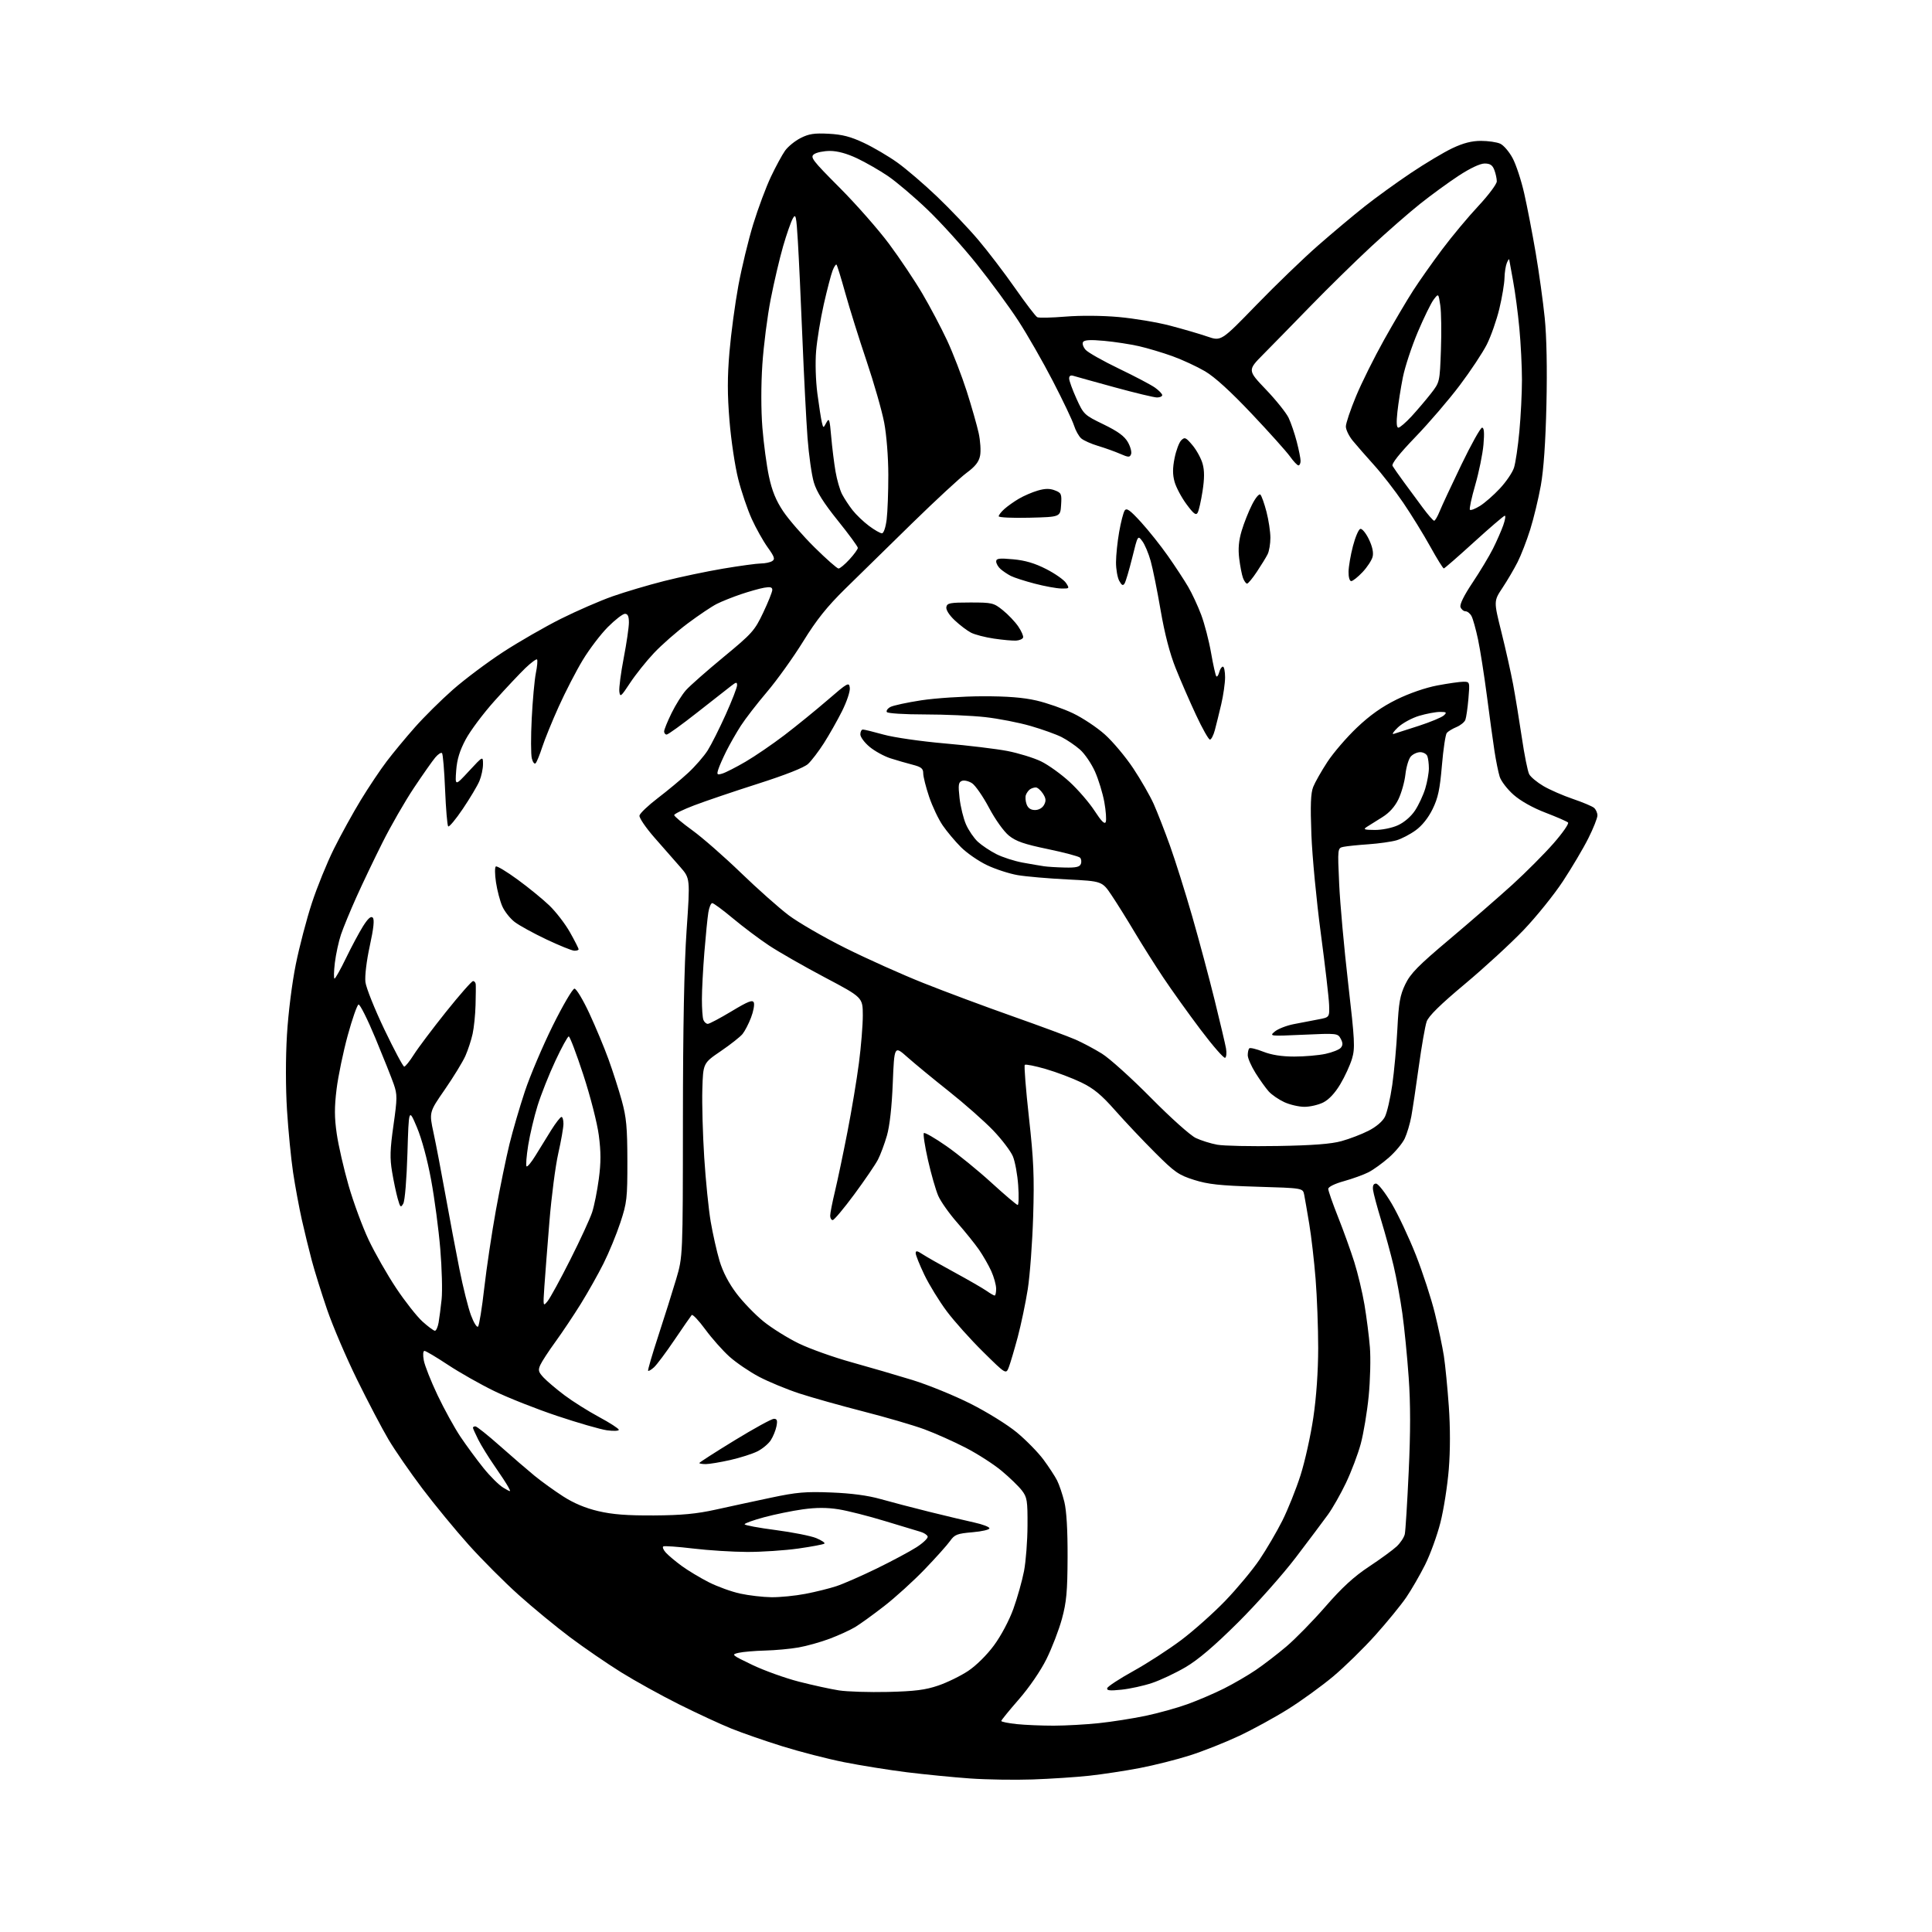 <?xml version="1.0" encoding="UTF-8" standalone="no"?>
<svg 
  version="1.1" 
  xmlns="http://www.w3.org/2000/svg" 
  xmlns:xlink="http://www.w3.org/1999/xlink" 
  xmlns:svg="http://www.w3.org/2000/svg"
  xmlns:rdf="http://www.w3.org/1999/02/22-rdf-syntax-ns#"
  xmlns:cc="http://creativecommons.org/ns#"
  xmlns:dc="http://purl.org/dc/elements/1.1/"
  viewBox="0 0 768 768"
  width="768"
  height="768"
>
<style>svg {background-color: white; }</style>"
<path stroke="none" fill="black" fill-rule="evenodd" d="M410.50,707.36C403.35,707.61 392.10,707.43 385.50,706.96C378.90,706.49 367.65,705.38 360.50,704.50C353.35,703.61 342.10,701.80 335.50,700.49C328.90,699.17 317.88,696.33 311.00,694.18C304.12,692.04 294.99,688.86 290.70,687.13C286.41,685.40 277.07,681.07 269.94,677.51C262.82,673.95 252.46,668.22 246.92,664.77C241.38,661.32 232.24,655.05 226.61,650.84C220.99,646.62 211.79,639.05 206.18,634.01C200.56,628.98 191.66,620.05 186.38,614.18C181.11,608.30 172.80,598.21 167.92,591.75C163.04,585.29 156.98,576.52 154.45,572.25C151.92,567.99 146.31,557.30 141.98,548.50C137.65,539.70 132.26,527.10 130.00,520.50C127.75,513.90 125.01,505.12 123.92,501.00C122.82,496.88 121.05,489.58 119.97,484.80C118.90,480.01 117.34,471.59 116.51,466.10C115.69,460.60 114.60,449.44 114.09,441.31C113.53,432.36 113.52,420.54 114.07,411.39C114.59,402.66 116.08,390.80 117.58,383.38C119.01,376.29 121.89,365.32 123.97,358.99C126.04,352.66 129.99,342.95 132.74,337.42C135.49,331.89 140.30,323.17 143.42,318.04C146.55,312.91 151.19,305.96 153.75,302.61C156.30,299.25 161.34,293.16 164.95,289.09C168.55,285.01 175.32,278.30 180.00,274.18C184.68,270.06 193.64,263.34 199.92,259.24C206.21,255.14 216.56,249.19 222.92,246.00C229.29,242.82 238.55,238.79 243.50,237.05C248.45,235.31 257.68,232.57 264.00,230.97C270.32,229.36 280.90,227.14 287.50,226.03C294.10,224.92 300.85,224.00 302.50,223.99C304.15,223.98 306.16,223.55 306.96,223.04C308.18,222.28 307.87,221.35 305.15,217.56C303.35,215.05 300.50,209.96 298.82,206.26C297.14,202.55 294.72,195.43 293.45,190.42C292.18,185.41 290.62,175.01 289.99,167.30C289.12,156.79 289.12,149.95 289.97,139.93C290.59,132.59 292.19,120.72 293.51,113.54C294.84,106.37 297.50,95.36 299.43,89.08C301.36,82.81 304.52,74.33 306.46,70.25C308.39,66.18 310.92,61.52 312.07,59.90C313.23,58.28 316.00,56.02 318.24,54.88C321.52,53.20 323.70,52.87 329.41,53.17C334.79,53.45 338.16,54.32 343.39,56.79C347.18,58.57 353.17,62.09 356.70,64.61C360.23,67.13 367.35,73.23 372.52,78.17C377.69,83.11 385.04,90.83 388.85,95.33C392.66,99.82 399.25,108.45 403.48,114.50C407.71,120.55 411.69,125.77 412.33,126.09C412.98,126.42 418.00,126.31 423.50,125.86C429.42,125.37 438.06,125.43 444.66,126.02C450.80,126.57 460.03,128.11 465.16,129.46C470.30,130.81 476.96,132.75 479.97,133.79C485.43,135.67 485.43,135.67 499.43,121.23C507.13,113.29 518.17,102.64 523.97,97.57C529.76,92.50 538.10,85.51 542.49,82.04C546.88,78.56 555.14,72.59 560.84,68.77C566.54,64.95 573.97,60.51 577.35,58.91C581.69,56.86 585.04,56.00 588.70,56.00C591.56,56.00 595.01,56.50 596.36,57.12C597.71,57.73 599.93,60.32 601.29,62.87C602.66,65.42 604.74,71.75 605.91,76.94C607.09,82.14 609.13,92.71 610.45,100.44C611.77,108.17 613.39,119.84 614.05,126.36C614.81,133.83 615.06,146.59 614.73,160.86C614.39,175.72 613.62,186.76 612.50,193.00C611.56,198.22 609.66,206.10 608.28,210.50C606.90,214.90 604.65,220.71 603.28,223.42C601.91,226.13 599.21,230.73 597.28,233.64C593.76,238.94 593.76,238.94 596.82,251.22C598.51,257.97 600.60,267.32 601.48,272.00C602.35,276.68 603.91,286.18 604.94,293.13C605.96,300.07 607.28,306.66 607.88,307.77C608.47,308.88 611.02,310.99 613.55,312.48C616.07,313.96 621.32,316.25 625.20,317.57C629.08,318.89 632.87,320.48 633.63,321.11C634.38,321.73 635.00,323.10 635.00,324.15C635.00,325.19 633.37,329.30 631.37,333.27C629.38,337.25 624.84,344.90 621.30,350.29C617.76,355.67 610.73,364.39 605.68,369.68C600.63,374.96 590.14,384.61 582.36,391.12C572.50,399.36 567.88,403.91 567.11,406.11C566.51,407.85 565.11,415.85 564.00,423.89C562.90,431.92 561.55,440.88 561.02,443.80C560.48,446.71 559.30,450.66 558.40,452.58C557.49,454.49 554.67,457.89 552.12,460.13C549.58,462.37 545.92,465.01 544.00,465.99C542.08,466.97 537.69,468.56 534.25,469.52C530.54,470.55 528.00,471.81 528.00,472.61C528.00,473.35 529.75,478.36 531.88,483.73C534.02,489.10 536.92,497.17 538.34,501.65C539.75,506.13 541.58,513.78 542.40,518.65C543.22,523.52 544.19,531.10 544.55,535.50C544.91,539.90 544.69,548.67 544.07,555.00C543.45,561.33 542.02,569.87 540.91,573.98C539.79,578.10 537.15,585.07 535.04,589.48C532.94,593.89 529.70,599.58 527.85,602.13C526.01,604.68 520.26,612.33 515.09,619.13C509.91,625.93 499.56,637.58 492.09,645.00C482.67,654.36 476.27,659.80 471.26,662.74C467.28,665.07 461.31,667.89 457.99,669.00C454.67,670.12 449.21,671.32 445.84,671.67C441.14,672.17 439.83,672.02 440.15,671.05C440.38,670.35 445.06,667.30 450.54,664.26C456.02,661.23 464.55,655.70 469.50,651.99C474.45,648.27 482.36,641.23 487.07,636.34C491.78,631.44 497.91,624.08 500.69,619.96C503.46,615.85 507.54,608.89 509.75,604.49C511.95,600.10 515.20,592.00 516.96,586.50C518.72,581.00 521.02,570.65 522.07,563.50C523.28,555.33 523.99,545.07 524.00,535.90C524.00,527.86 523.54,515.49 522.97,508.40C522.40,501.30 521.27,491.45 520.44,486.50C519.62,481.55 518.71,476.33 518.43,474.89C517.90,472.28 517.90,472.28 499.70,471.74C484.89,471.29 480.23,470.79 474.67,469.03C468.52,467.09 466.96,466.00 459.14,458.18C454.35,453.41 447.24,445.87 443.32,441.44C437.82,435.20 434.77,432.68 429.85,430.30C426.36,428.61 420.01,426.20 415.73,424.96C411.46,423.72 407.70,422.97 407.37,423.30C407.04,423.63 407.78,433.03 409.02,444.20C410.90,461.12 411.18,467.66 410.70,483.50C410.38,493.95 409.41,507.00 408.55,512.49C407.68,517.98 405.89,526.53 404.57,531.49C403.24,536.45 401.65,541.82 401.04,543.43C399.91,546.37 399.91,546.37 390.85,537.43C385.86,532.52 379.34,525.24 376.35,521.25C373.37,517.26 369.37,510.75 367.46,506.78C365.56,502.81 364.00,498.93 364.00,498.16C364.00,497.08 364.60,497.17 366.75,498.59C368.26,499.59 374.00,502.85 379.50,505.83C385.00,508.82 390.69,512.11 392.15,513.13C393.61,514.16 395.08,515.00 395.40,515.00C395.73,515.00 395.99,513.76 395.98,512.25C395.97,510.74 395.09,507.59 394.03,505.25C392.97,502.92 390.77,499.09 389.15,496.75C387.52,494.41 383.62,489.57 380.49,486.00C377.35,482.43 373.96,477.63 372.96,475.34C371.97,473.05 370.13,466.65 368.88,461.12C367.63,455.58 366.90,450.77 367.25,450.42C367.60,450.07 371.62,452.39 376.19,455.57C380.76,458.75 388.84,465.32 394.15,470.18C399.46,475.03 404.14,479.00 404.55,479.00C404.95,479.00 405.05,475.50 404.75,471.23C404.46,466.96 403.51,461.76 402.64,459.67C401.77,457.59 398.23,452.93 394.78,449.33C391.32,445.73 383.43,438.76 377.23,433.84C371.03,428.93 363.61,422.81 360.73,420.26C355.50,415.61 355.50,415.61 354.89,430.55C354.51,440.11 353.66,447.65 352.55,451.47C351.60,454.75 350.00,459.03 349.00,460.97C348.00,462.91 343.77,469.11 339.61,474.75C335.44,480.39 331.58,485.00 331.02,485.00C330.46,485.00 330.00,484.21 330.01,483.25C330.01,482.29 330.87,477.90 331.93,473.50C332.98,469.10 335.20,458.52 336.86,450.00C338.53,441.48 340.59,429.12 341.44,422.54C342.30,415.96 342.99,407.41 342.98,403.54C342.95,396.50 342.95,396.50 327.82,388.50C319.50,384.10 309.54,378.40 305.67,375.83C301.81,373.27 295.37,368.43 291.36,365.08C287.36,361.74 283.65,359.00 283.13,359.00C282.60,359.00 281.90,360.69 281.57,362.75C281.24,364.81 280.53,371.90 280.00,378.50C279.47,385.10 279.02,393.50 279.02,397.17C279.01,400.84 279.27,404.55 279.61,405.42C279.94,406.29 280.73,407.00 281.36,407.00C281.99,407.00 286.23,404.75 290.79,402.01C297.45,398.00 299.19,397.33 299.66,398.55C299.98,399.39 299.48,402.08 298.54,404.52C297.61,406.97 296.09,409.90 295.17,411.03C294.25,412.16 290.35,415.24 286.50,417.86C279.50,422.63 279.50,422.63 279.19,433.06C279.02,438.80 279.36,450.97 279.94,460.10C280.52,469.23 281.68,480.71 282.51,485.60C283.35,490.50 284.93,497.52 286.03,501.22C287.34,505.59 289.69,510.11 292.77,514.18C295.37,517.62 300.20,522.62 303.50,525.29C306.80,527.96 313.10,531.89 317.50,534.03C321.90,536.17 331.35,539.54 338.50,541.52C345.65,543.51 356.54,546.68 362.71,548.58C368.87,550.48 379.22,554.69 385.71,557.95C392.30,561.26 400.46,566.32 404.21,569.42C407.90,572.48 412.67,577.35 414.81,580.24C416.94,583.13 419.38,586.85 420.21,588.50C421.05,590.15 422.34,593.98 423.09,597.00C423.97,600.58 424.42,608.25 424.38,619.00C424.33,632.69 423.94,636.86 422.14,643.50C420.94,647.90 418.17,655.10 415.99,659.50C413.65,664.21 409.14,670.79 405.03,675.50C401.19,679.90 398.04,683.77 398.02,684.11C398.01,684.44 400.77,685.00 404.15,685.36C407.53,685.71 414.16,685.99 418.90,685.98C423.63,685.97 431.70,685.52 436.83,684.98C441.97,684.44 450.29,683.13 455.33,682.08C460.38,681.02 467.88,678.94 472.00,677.45C476.12,675.97 482.65,673.17 486.50,671.24C490.35,669.31 496.06,665.99 499.18,663.87C502.31,661.75 507.80,657.53 511.37,654.50C514.95,651.46 521.95,644.31 526.92,638.60C533.48,631.06 538.22,626.71 544.23,622.74C548.78,619.73 553.72,616.12 555.21,614.72C556.70,613.32 558.15,611.12 558.43,609.84C558.71,608.55 559.41,597.38 559.98,585.00C560.72,569.22 560.72,558.02 559.97,547.50C559.39,539.25 558.26,527.83 557.46,522.12C556.66,516.40 555.10,507.90 553.99,503.22C552.88,498.55 550.65,490.39 549.04,485.11C547.43,479.82 545.97,474.38 545.80,473.00C545.60,471.31 545.99,470.50 547.00,470.50C547.83,470.50 550.61,474.06 553.19,478.41C555.77,482.76 560.11,491.99 562.84,498.91C565.56,505.84 568.96,516.23 570.37,522.00C571.79,527.77 573.41,535.45 573.97,539.06C574.52,542.67 575.40,551.62 575.92,558.95C576.52,567.39 576.52,576.63 575.91,584.11C575.38,590.61 573.89,600.13 572.58,605.28C571.27,610.43 568.52,617.98 566.47,622.07C564.41,626.16 561.05,631.98 558.99,635.00C556.93,638.02 551.41,644.78 546.72,650.01C542.03,655.24 534.49,662.62 529.96,666.41C525.43,670.20 517.42,676.01 512.15,679.32C506.89,682.63 498.06,687.46 492.54,690.06C487.02,692.65 478.23,696.14 473.00,697.80C467.77,699.47 458.77,701.73 453.00,702.84C447.23,703.94 438.23,705.31 433.00,705.88C427.77,706.45 417.65,707.11 410.50,707.36zM353.00,672.57C363.67,672.31 367.85,671.78 372.95,670.04C376.49,668.84 381.85,666.22 384.85,664.23C388.04,662.11 392.30,657.89 395.13,654.05C397.94,650.24 401.17,644.16 402.85,639.50C404.43,635.10 406.33,628.35 407.07,624.50C407.80,620.65 408.43,612.54 408.45,606.48C408.50,596.48 408.29,595.18 406.21,592.48C404.95,590.84 401.35,587.35 398.21,584.73C395.07,582.10 388.63,577.95 383.90,575.51C379.17,573.06 371.74,569.75 367.40,568.15C363.05,566.55 352.16,563.37 343.20,561.08C334.23,558.78 322.81,555.57 317.82,553.94C312.83,552.31 305.62,549.33 301.80,547.33C297.98,545.32 292.66,541.70 289.96,539.28C287.27,536.86 282.94,531.98 280.34,528.43C277.74,524.89 275.31,522.33 274.96,522.75C274.60,523.16 271.53,527.60 268.14,532.60C264.76,537.61 261.08,542.52 259.99,543.51C258.89,544.51 257.83,545.14 257.63,544.91C257.43,544.68 259.26,538.42 261.69,531.00C264.12,523.58 267.31,513.45 268.78,508.50C271.44,499.50 271.44,499.50 271.47,445.00C271.49,408.45 271.97,383.69 272.93,369.84C274.35,349.17 274.35,349.17 270.43,344.67C268.27,342.20 263.66,336.94 260.19,333.00C256.73,329.05 254.03,325.09 254.20,324.20C254.37,323.31 257.66,320.18 261.51,317.24C265.35,314.31 270.79,309.79 273.59,307.19C276.39,304.59 279.87,300.58 281.32,298.29C282.77,295.99 285.99,289.58 288.48,284.05C290.97,278.51 293.00,273.28 293.00,272.41C293.00,271.05 292.68,271.08 290.63,272.67C289.32,273.67 283.25,278.44 277.13,283.25C271.02,288.06 265.56,292.00 265.01,292.00C264.45,292.00 264.00,291.44 264.00,290.75C264.00,290.06 265.32,286.80 266.94,283.50C268.55,280.20 271.14,276.08 272.69,274.35C274.23,272.61 280.96,266.69 287.63,261.18C299.01,251.79 299.99,250.69 303.38,243.54C305.37,239.35 307.00,235.28 307.00,234.49C307.00,233.41 306.18,233.20 303.75,233.63C301.96,233.94 297.80,235.12 294.50,236.23C291.20,237.35 286.90,239.07 284.94,240.06C282.98,241.04 277.81,244.51 273.44,247.77C269.07,251.03 263.00,256.35 259.95,259.60C256.89,262.84 252.62,268.20 250.45,271.50C246.82,277.01 246.48,277.28 246.19,274.85C246.03,273.40 246.81,267.41 247.94,261.55C249.07,255.69 250.00,249.35 250.00,247.45C250.00,244.99 249.55,244.00 248.43,244.00C247.57,244.00 244.52,246.36 241.64,249.25C238.77,252.14 234.28,258.04 231.66,262.37C229.04,266.69 224.75,275.02 222.11,280.87C219.47,286.71 216.52,293.98 215.54,297.00C214.56,300.02 213.38,302.90 212.93,303.39C212.48,303.89 211.80,303.04 211.41,301.49C211.02,299.95 211.00,292.80 211.37,285.60C211.73,278.39 212.47,270.29 213.01,267.58C213.56,264.88 213.77,262.43 213.48,262.15C213.20,261.86 211.12,263.40 208.86,265.56C206.61,267.73 201.09,273.59 196.60,278.60C192.11,283.60 186.95,290.50 185.12,293.93C182.72,298.43 181.67,301.88 181.34,306.33C180.89,312.50 180.89,312.50 186.44,306.50C192.00,300.50 192.00,300.50 192.00,303.78C192.00,305.59 191.36,308.59 190.58,310.45C189.81,312.32 186.84,317.29 184.00,321.50C181.16,325.72 178.53,328.86 178.16,328.50C177.80,328.14 177.25,321.58 176.93,313.94C176.62,306.29 176.07,299.74 175.71,299.38C175.35,299.01 174.14,299.79 173.03,301.11C171.92,302.42 168.09,307.87 164.53,313.21C160.97,318.55 155.36,328.30 152.07,334.87C148.77,341.44 144.09,351.24 141.66,356.66C139.23,362.07 136.48,368.74 135.55,371.48C134.63,374.22 133.53,379.28 133.11,382.73C132.70,386.18 132.64,389.00 132.98,389.00C133.32,389.00 135.38,385.33 137.55,380.84C139.72,376.35 142.77,370.67 144.31,368.20C146.27,365.10 147.45,364.05 148.17,364.77C148.90,365.50 148.54,368.94 146.99,376.04C145.70,381.96 144.98,387.99 145.26,390.38C145.53,392.65 148.93,401.14 152.81,409.25C156.69,417.36 160.24,424.00 160.68,424.00C161.13,424.00 162.85,421.86 164.50,419.25C166.14,416.64 171.90,408.99 177.28,402.25C182.67,395.51 187.51,390.00 188.04,390.00C188.57,390.00 189.05,390.56 189.11,391.25C189.18,391.94 189.14,395.65 189.04,399.50C188.94,403.35 188.41,408.52 187.87,410.98C187.33,413.45 186.04,417.39 185.00,419.74C183.95,422.10 180.28,428.10 176.84,433.08C170.57,442.13 170.57,442.13 172.34,450.32C173.31,454.82 175.44,465.93 177.07,475.00C178.70,484.07 181.20,497.35 182.63,504.50C184.05,511.65 186.12,519.90 187.22,522.84C188.31,525.78 189.58,527.81 190.03,527.34C190.48,526.88 191.60,519.98 192.50,512.00C193.41,504.02 195.50,490.07 197.14,481.00C198.79,471.93 201.21,460.13 202.52,454.80C203.83,449.46 206.59,440.02 208.65,433.82C210.71,427.62 215.69,415.89 219.71,407.77C223.73,399.65 227.63,393.00 228.36,393.00C229.10,393.00 231.74,397.39 234.24,402.75C236.73,408.11 240.17,416.34 241.87,421.03C243.58,425.73 245.96,433.15 247.17,437.53C249.00,444.18 249.37,448.15 249.39,461.50C249.41,476.38 249.21,478.10 246.60,486.00C245.06,490.68 242.05,497.98 239.92,502.23C237.79,506.48 233.74,513.68 230.92,518.23C228.10,522.78 223.57,529.55 220.86,533.29C218.14,537.02 215.42,541.19 214.80,542.55C213.83,544.67 214.02,545.39 216.08,547.60C217.41,549.02 221.15,552.19 224.39,554.63C227.63,557.07 233.82,560.96 238.13,563.28C242.44,565.60 245.98,567.89 245.99,568.36C245.99,568.84 243.86,568.92 241.25,568.56C238.64,568.19 229.75,565.62 221.50,562.86C213.25,560.10 202.00,555.66 196.50,552.98C191.00,550.31 182.72,545.62 178.09,542.56C173.47,539.50 169.25,537.00 168.73,537.00C168.17,537.00 168.06,538.56 168.46,540.75C168.83,542.81 171.30,549.06 173.95,554.63C176.60,560.20 180.69,567.63 183.04,571.13C185.39,574.63 189.50,580.22 192.16,583.53C194.82,586.85 198.39,590.39 200.10,591.40C203.19,593.22 203.19,593.22 202.05,591.10C201.43,589.93 198.97,586.17 196.58,582.74C194.20,579.31 191.29,574.61 190.12,572.29C188.96,569.97 188.00,567.84 188.00,567.54C188.00,567.24 188.44,567.00 188.98,567.00C189.52,567.00 193.91,570.50 198.73,574.78C203.56,579.06 209.75,584.40 212.50,586.65C215.25,588.90 220.35,592.58 223.83,594.82C228.05,597.54 232.70,599.50 237.83,600.70C243.50,602.03 249.28,602.47 260.00,602.41C271.03,602.34 276.89,601.78 284.50,600.10C290.00,598.88 299.90,596.74 306.50,595.35C316.73,593.18 320.27,592.88 330.50,593.29C338.45,593.60 345.03,594.48 350.00,595.89C354.12,597.06 362.90,599.35 369.50,600.99C376.10,602.62 384.12,604.53 387.32,605.23C390.53,605.93 393.23,606.95 393.32,607.50C393.42,608.05 390.40,608.77 386.60,609.09C380.45,609.62 379.48,610.00 377.65,612.59C376.52,614.19 371.97,619.26 367.55,623.86C363.12,628.46 355.90,635.02 351.50,638.43C347.10,641.85 341.88,645.62 339.90,646.81C337.92,648.00 333.39,650.07 329.83,651.41C326.27,652.75 320.69,654.32 317.43,654.89C314.17,655.47 308.17,656.02 304.11,656.12C300.04,656.23 295.31,656.63 293.61,657.02C290.60,657.70 290.77,657.85 299.07,661.83C303.78,664.08 312.11,667.08 317.57,668.48C323.03,669.88 330.20,671.45 333.50,671.96C336.80,672.47 345.57,672.74 353.00,672.57zM306.66,634.92C310.05,634.96 316.13,634.36 320.16,633.58C324.20,632.81 329.75,631.43 332.50,630.52C335.25,629.61 342.45,626.46 348.50,623.51C354.55,620.56 361.67,616.75 364.32,615.05C366.98,613.34 368.97,611.42 368.76,610.78C368.55,610.14 367.27,609.30 365.93,608.92C364.60,608.54 358.22,606.62 351.76,604.64C345.30,602.66 337.04,600.57 333.40,599.98C328.74,599.24 324.51,599.24 319.14,599.98C314.94,600.57 308.01,601.98 303.75,603.13C299.49,604.28 296.00,605.53 296.00,605.92C296.00,606.31 301.55,607.34 308.33,608.22C315.11,609.11 322.37,610.55 324.48,611.43C326.58,612.31 328.05,613.28 327.73,613.60C327.42,613.92 322.73,614.80 317.33,615.57C311.92,616.33 302.77,616.94 297.00,616.92C291.23,616.90 281.55,616.29 275.50,615.56C269.45,614.84 264.13,614.46 263.68,614.72C263.24,614.98 263.68,616.09 264.67,617.18C265.66,618.28 268.50,620.66 270.98,622.48C273.47,624.30 278.31,627.21 281.75,628.96C285.18,630.70 290.81,632.74 294.25,633.48C297.69,634.23 303.27,634.88 306.66,634.92zM280.55,582.00C279.15,582.00 278.00,581.81 278.00,581.57C278.00,581.33 284.30,577.28 292.00,572.57C299.70,567.86 306.74,564.00 307.63,564.00C308.90,564.00 309.12,564.65 308.65,567.00C308.32,568.64 307.30,571.14 306.37,572.55C305.45,573.96 303.08,575.93 301.10,576.93C299.12,577.93 294.26,579.48 290.30,580.38C286.34,581.27 281.96,582.00 280.55,582.00zM172.89,529.00C173.38,529.00 174.03,527.54 174.35,525.75C174.66,523.96 175.20,519.80 175.55,516.50C175.90,513.20 175.66,504.20 175.02,496.50C174.38,488.80 172.75,476.47 171.39,469.10C169.91,461.00 167.66,452.70 165.72,448.10C162.50,440.50 162.50,440.50 161.96,458.50C161.65,468.81 160.95,477.33 160.31,478.45C159.31,480.20 159.09,480.01 158.09,476.45C157.48,474.28 156.47,469.50 155.86,465.82C154.94,460.39 155.04,456.96 156.41,447.32C157.94,436.55 157.95,435.10 156.53,431.00C155.67,428.52 152.40,420.31 149.25,412.74C146.11,405.18 143.08,399.14 142.52,399.32C141.96,399.50 140.03,405.02 138.23,411.58C136.44,418.13 134.44,427.73 133.80,432.90C132.91,440.15 132.92,444.22 133.86,450.69C134.52,455.30 136.65,464.56 138.57,471.26C140.50,477.96 144.10,487.71 146.57,492.93C149.05,498.14 153.95,506.74 157.48,512.04C161.00,517.33 165.71,523.31 167.94,525.33C170.18,527.35 172.40,529.00 172.89,529.00zM217.67,517.25C218.68,516.02 222.74,508.59 226.69,500.75C230.65,492.91 234.56,484.42 235.39,481.87C236.22,479.33 237.41,473.37 238.04,468.62C238.91,462.12 238.90,457.85 238.03,451.25C237.38,446.34 234.68,435.81 231.88,427.25C229.13,418.86 226.53,412.00 226.09,412.00C225.66,412.00 223.25,416.39 220.75,421.75C218.24,427.11 215.07,435.10 213.70,439.50C212.33,443.90 210.65,451.00 209.96,455.28C209.28,459.55 208.98,463.32 209.31,463.64C209.63,463.97 211.23,462.04 212.86,459.37C214.48,456.69 217.30,452.14 219.11,449.25C220.92,446.36 222.76,444.00 223.20,444.00C223.64,444.00 223.99,445.24 223.98,446.75C223.97,448.26 223.04,453.55 221.92,458.50C220.80,463.45 219.22,475.60 218.41,485.50C217.60,495.40 216.69,507.10 216.39,511.50C215.86,519.36 215.88,519.46 217.67,517.25zM508.00,455.55C521.88,455.31 529.16,454.75 533.27,453.61C536.44,452.74 541.27,450.89 543.99,449.50C546.98,447.99 549.57,445.80 550.50,443.99C551.36,442.34 552.68,436.61 553.45,431.25C554.21,425.89 555.13,415.88 555.48,409.00C556.01,398.57 556.53,395.64 558.61,391.30C560.68,386.98 563.70,383.90 576.30,373.30C584.65,366.26 595.88,356.50 601.25,351.62C606.61,346.73 613.96,339.36 617.57,335.23C621.18,331.11 623.77,327.38 623.32,326.96C622.87,326.53 618.83,324.77 614.35,323.05C609.34,321.14 604.46,318.40 601.67,315.94C599.18,313.75 596.69,310.50 596.14,308.73C595.59,306.95 594.66,302.35 594.07,298.50C593.48,294.65 592.12,284.75 591.05,276.50C589.97,268.25 588.39,258.21 587.54,254.18C586.69,250.16 585.53,246.00 584.96,244.93C584.40,243.87 583.32,243.00 582.57,243.00C581.82,243.00 580.93,242.26 580.58,241.36C580.18,240.30 581.89,236.81 585.36,231.61C588.34,227.15 592.00,221.06 593.50,218.07C594.99,215.09 596.82,210.92 597.56,208.82C598.30,206.72 598.59,205.00 598.19,205.00C597.79,205.00 592.30,209.71 585.98,215.46C579.67,221.21 574.25,225.94 573.94,225.96C573.63,225.98 571.20,222.06 568.54,217.25C565.87,212.44 561.05,204.61 557.81,199.85C554.57,195.09 549.34,188.34 546.18,184.85C543.03,181.36 539.22,177.00 537.72,175.17C536.23,173.34 535.00,170.81 535.00,169.54C535.00,168.27 536.83,162.84 539.06,157.48C541.29,152.11 546.30,142.05 550.18,135.11C554.06,128.17 559.26,119.35 561.75,115.50C564.23,111.65 569.44,104.26 573.33,99.08C577.21,93.90 583.68,86.15 587.70,81.86C591.71,77.56 595.00,73.16 595.00,72.09C595.00,71.01 594.56,68.98 594.02,67.57C593.29,65.63 592.34,65.00 590.15,65.00C588.37,65.00 584.41,66.87 579.88,69.83C575.82,72.49 568.90,77.53 564.50,81.04C560.10,84.54 551.33,92.21 545.00,98.08C538.67,103.95 527.88,114.54 521.00,121.61C514.12,128.68 505.67,137.33 502.21,140.82C495.91,147.18 495.91,147.18 503.22,154.84C507.25,159.05 511.30,164.12 512.24,166.09C513.18,168.06 514.63,172.32 515.47,175.55C516.31,178.78 517.00,182.23 517.00,183.21C517.00,184.19 516.62,185.00 516.16,185.00C515.70,185.00 514.19,183.42 512.82,181.49C511.44,179.55 504.59,171.90 497.58,164.49C489.15,155.57 482.86,149.84 478.99,147.57C475.77,145.69 469.96,142.99 466.07,141.59C462.18,140.19 456.19,138.40 452.75,137.61C449.31,136.83 443.07,135.87 438.87,135.49C433.47,134.99 431.04,135.13 430.53,135.96C430.13,136.60 430.60,138.00 431.57,139.08C432.54,140.15 438.49,143.51 444.79,146.54C451.10,149.57 457.55,152.97 459.13,154.09C460.71,155.22 462.00,156.56 462.00,157.07C462.00,157.58 461.06,158.00 459.92,158.00C458.78,158.00 451.24,156.19 443.17,153.98C435.10,151.77 427.71,149.72 426.75,149.42C425.59,149.05 425.00,149.40 425.00,150.45C425.00,151.33 426.31,154.93 427.91,158.47C430.76,164.74 431.00,164.98 438.66,168.69C444.39,171.48 447.00,173.38 448.35,175.77C449.37,177.56 449.94,179.71 449.62,180.54C449.11,181.87 448.60,181.85 445.27,180.40C443.20,179.50 439.25,178.08 436.50,177.26C433.75,176.44 430.73,175.09 429.79,174.26C428.85,173.43 427.56,171.13 426.93,169.13C426.30,167.13 422.53,159.20 418.54,151.50C414.56,143.80 408.37,133.00 404.79,127.50C401.21,122.00 393.78,111.88 388.28,105.00C382.79,98.12 373.95,88.36 368.65,83.29C363.35,78.22 356.29,72.24 352.98,69.99C349.66,67.73 344.15,64.57 340.72,62.95C336.67,61.03 332.91,60.00 329.94,60.00C327.43,60.00 324.58,60.59 323.60,61.30C321.97,62.49 322.88,63.68 333.74,74.58C340.30,81.16 349.14,91.21 353.38,96.90C357.62,102.60 363.59,111.51 366.65,116.71C369.71,121.91 374.14,130.29 376.49,135.33C378.84,140.37 382.34,149.45 384.28,155.50C386.21,161.55 388.35,169.04 389.03,172.13C389.71,175.23 389.97,179.28 389.60,181.13C389.12,183.60 387.68,185.43 384.22,187.98C381.62,189.90 371.90,198.90 362.60,207.98C353.31,217.07 341.35,228.78 336.04,234.00C328.74,241.18 324.63,246.31 319.26,255.00C315.35,261.32 308.90,270.32 304.93,275.00C300.95,279.68 296.26,285.75 294.49,288.50C292.72,291.25 290.15,295.75 288.77,298.50C287.39,301.25 285.93,304.56 285.53,305.85C284.88,307.96 285.04,308.13 287.15,307.50C288.44,307.12 292.60,304.99 296.39,302.78C300.18,300.56 307.11,295.82 311.81,292.24C316.50,288.66 324.20,282.40 328.92,278.33C337.03,271.32 337.52,271.06 337.81,273.42C337.99,274.81 336.61,278.92 334.71,282.71C332.84,286.44 329.59,292.17 327.50,295.44C325.41,298.70 322.58,302.41 321.21,303.68C319.64,305.13 312.28,308.04 301.29,311.55C291.71,314.61 280.30,318.48 275.93,320.15C271.57,321.81 268.00,323.55 268.00,324.01C268.00,324.47 271.26,327.20 275.25,330.09C279.24,332.98 287.90,340.57 294.50,346.94C301.10,353.32 309.65,360.91 313.50,363.82C317.35,366.72 327.48,372.58 336.00,376.83C344.52,381.09 358.48,387.35 367.00,390.74C375.52,394.14 391.50,400.10 402.50,403.98C413.50,407.87 424.75,412.03 427.50,413.24C430.25,414.44 434.98,416.95 438.00,418.82C441.02,420.68 449.80,428.59 457.50,436.39C465.38,444.37 473.19,451.36 475.36,452.38C477.48,453.38 481.31,454.58 483.86,455.04C486.41,455.51 497.27,455.74 508.00,455.55zM518.50,439.98C516.30,439.97 512.70,439.13 510.50,438.11C508.30,437.09 505.53,435.19 504.35,433.88C503.17,432.57 500.81,429.27 499.10,426.55C497.40,423.83 496.00,420.65 496.00,419.47C496.00,418.30 496.27,417.06 496.61,416.72C496.94,416.39 499.44,416.99 502.15,418.06C505.46,419.36 509.51,420.00 514.49,420.00C518.57,420.00 524.14,419.52 526.89,418.93C529.63,418.34 532.38,417.25 533.00,416.50C533.85,415.47 533.84,414.57 532.95,412.91C531.79,410.75 531.49,410.71 518.13,411.32C504.63,411.93 504.52,411.92 506.78,410.03C508.04,408.99 511.41,407.67 514.28,407.11C517.15,406.55 521.52,405.71 524.00,405.24C528.50,404.40 528.50,404.40 528.34,399.45C528.25,396.73 526.76,383.93 525.04,371.00C523.31,358.07 521.63,340.44 521.30,331.81C520.85,320.04 521.03,315.30 522.02,312.81C522.74,310.99 525.27,306.53 527.64,302.90C530.02,299.27 535.30,293.12 539.38,289.25C544.57,284.32 549.31,280.96 555.15,278.08C560.19,275.60 566.61,273.38 571.34,272.48C575.65,271.67 580.33,271.00 581.73,271.00C584.28,271.00 584.29,271.03 583.72,277.75C583.40,281.46 582.85,285.25 582.50,286.16C582.15,287.07 580.55,288.36 578.96,289.02C577.37,289.68 575.64,290.73 575.12,291.36C574.60,291.99 573.73,297.81 573.18,304.30C572.38,313.77 571.65,317.19 569.48,321.62C567.78,325.10 565.29,328.23 562.75,330.06C560.54,331.67 557.10,333.46 555.11,334.04C553.13,334.61 548.12,335.32 544.00,335.61C539.88,335.89 535.42,336.35 534.10,336.62C531.69,337.12 531.69,337.12 532.34,351.31C532.69,359.11 534.30,376.90 535.91,390.84C538.55,413.71 538.70,416.64 537.45,420.84C536.69,423.40 534.59,427.98 532.78,431.00C530.68,434.53 528.24,437.13 526.00,438.25C524.08,439.21 520.70,439.99 518.50,439.98zM487.02,420.49C486.51,420.80 482.11,415.75 477.23,409.28C472.35,402.80 465.66,393.45 462.36,388.50C459.06,383.55 453.95,375.45 451.00,370.50C448.06,365.55 443.95,358.97 441.88,355.89C438.11,350.28 438.11,350.28 424.31,349.59C416.71,349.21 407.80,348.44 404.50,347.87C401.20,347.30 395.74,345.53 392.38,343.93C389.01,342.33 384.35,339.11 382.02,336.79C379.69,334.46 376.42,330.56 374.75,328.13C373.07,325.70 370.64,320.58 369.35,316.76C368.06,312.94 367.00,308.74 367.00,307.44C367.00,305.50 366.24,304.88 362.75,303.98C360.41,303.38 356.46,302.24 353.97,301.44C351.48,300.64 347.76,298.61 345.72,296.92C343.67,295.23 342.00,292.99 342.00,291.93C342.00,290.87 342.46,290.00 343.01,290.00C343.57,290.00 347.28,290.91 351.26,292.02C355.27,293.14 366.08,294.70 375.50,295.52C384.85,296.33 396.10,297.69 400.50,298.54C404.90,299.40 410.88,301.24 413.80,302.64C416.71,304.05 421.85,307.74 425.22,310.85C428.59,313.96 433.06,319.14 435.15,322.38C437.82,326.49 439.14,327.80 439.55,326.74C439.87,325.91 439.62,322.36 438.99,318.86C438.36,315.36 436.69,309.90 435.28,306.72C433.86,303.55 431.18,299.61 429.32,297.98C427.47,296.35 424.19,294.12 422.04,293.02C419.90,291.93 414.34,289.93 409.70,288.59C405.05,287.24 396.94,285.66 391.67,285.07C386.39,284.48 375.56,284.00 367.60,284.00C359.53,284.00 352.86,283.58 352.53,283.05C352.21,282.53 352.85,281.62 353.95,281.03C355.05,280.44 360.58,279.25 366.23,278.38C371.88,277.52 382.80,276.80 390.50,276.78C400.30,276.75 406.75,277.26 412.00,278.47C416.12,279.42 422.65,281.70 426.50,283.53C430.35,285.36 436.08,289.17 439.22,291.99C442.37,294.81 447.43,300.84 450.46,305.39C453.48,309.94 457.15,316.33 458.61,319.58C460.06,322.84 462.98,330.32 465.10,336.22C467.21,342.12 471.18,354.72 473.91,364.22C476.64,373.72 480.65,388.70 482.82,397.50C484.99,406.30 487.03,414.95 487.35,416.71C487.67,418.48 487.52,420.18 487.02,420.49zM228.25,377.92C227.29,377.87 222.32,375.85 217.20,373.43C212.09,371.01 206.42,367.90 204.60,366.51C202.79,365.13 200.56,362.31 199.66,360.25C198.76,358.19 197.63,353.90 197.16,350.72C196.68,347.54 196.66,344.71 197.11,344.43C197.56,344.16 201.43,346.48 205.71,349.61C210.00,352.73 215.67,357.36 218.32,359.89C220.97,362.43 224.68,367.24 226.57,370.60C228.46,373.95 230.00,376.99 230.00,377.35C230.00,377.71 229.21,377.96 228.25,377.92zM423.28,344.86C427.70,344.97 429.20,344.63 429.66,343.43C429.99,342.57 429.84,341.44 429.33,340.93C428.81,340.41 423.04,338.88 416.52,337.52C407.15,335.58 403.89,334.45 401.07,332.18C399.02,330.52 395.65,325.81 393.15,321.10C390.76,316.60 387.72,312.21 386.41,311.35C385.09,310.49 383.28,310.06 382.38,310.41C381.00,310.94 380.85,312.01 381.44,317.27C381.83,320.70 382.98,325.41 384.01,327.74C385.04,330.08 387.15,333.16 388.69,334.60C390.24,336.03 393.54,338.24 396.03,339.51C398.53,340.78 403.25,342.30 406.53,342.90C409.81,343.49 413.62,344.15 415.00,344.35C416.38,344.56 420.10,344.79 423.28,344.86zM546.50,329.92C549.35,329.94 553.30,329.14 555.68,328.06C558.22,326.90 560.90,324.59 562.50,322.18C563.95,319.99 565.78,316.05 566.57,313.44C567.36,310.82 568.00,307.22 568.00,305.42C568.00,303.63 567.73,301.45 567.39,300.58C567.06,299.71 565.78,299.00 564.55,299.00C563.32,299.00 561.63,299.79 560.79,300.75C559.95,301.71 559.00,304.91 558.67,307.87C558.34,310.82 557.09,315.25 555.89,317.73C554.46,320.69 552.26,323.13 549.46,324.86C547.12,326.31 544.37,328.04 543.35,328.69C541.78,329.70 542.25,329.89 546.50,329.92zM411.43,322.00C412.93,322.00 414.37,321.18 415.04,319.93C415.90,318.33 415.79,317.33 414.55,315.43C413.67,314.09 412.40,313.01 411.73,313.02C411.05,313.02 410.02,313.36 409.43,313.77C408.84,314.17 408.11,315.18 407.81,316.00C407.51,316.82 407.64,318.51 408.10,319.75C408.66,321.26 409.76,322.00 411.43,322.00zM480.97,294.00C480.44,294.00 477.96,289.61 475.46,284.25C472.95,278.89 469.30,270.51 467.35,265.62C465.01,259.78 462.97,251.93 461.37,242.62C460.04,234.86 458.26,226.02 457.41,222.99C456.56,219.96 455.07,216.41 454.08,215.11C452.29,212.73 452.29,212.73 450.09,221.65C448.87,226.56 447.51,231.18 447.05,231.92C446.41,232.96 445.91,232.72 444.91,230.89C444.20,229.57 443.62,226.25 443.63,223.50C443.64,220.75 444.20,215.34 444.88,211.47C445.55,207.61 446.54,203.78 447.06,202.97C447.83,201.79 449.09,202.67 453.52,207.50C456.54,210.80 461.38,216.88 464.27,221.00C467.17,225.12 470.78,230.64 472.31,233.26C473.85,235.88 476.18,240.89 477.49,244.39C478.81,247.89 480.58,254.70 481.42,259.52C482.26,264.34 483.20,268.54 483.51,268.85C483.83,269.16 484.34,268.42 484.66,267.21C484.97,265.99 485.63,265.00 486.12,265.00C486.60,265.00 486.99,266.91 486.99,269.25C486.98,271.59 486.29,276.43 485.45,280.00C484.61,283.57 483.47,288.19 482.92,290.25C482.37,292.31 481.49,294.00 480.97,294.00zM554.00,291.74C554.83,291.49 559.33,290.05 564.00,288.53C568.67,287.01 573.16,285.14 573.96,284.38C575.23,283.19 575.02,283.00 572.40,283.00C570.73,283.00 567.01,283.70 564.14,284.55C561.27,285.40 557.47,287.47 555.71,289.14C553.94,290.82 553.17,291.98 554.00,291.74zM403.92,254.65C402.59,254.73 398.64,254.38 395.13,253.86C391.63,253.35 387.51,252.28 385.98,251.49C384.45,250.70 381.54,248.49 379.51,246.58C377.29,244.48 375.97,242.39 376.19,241.30C376.50,239.72 377.67,239.50 385.68,239.50C394.40,239.50 395.00,239.64 398.66,242.59C400.77,244.29 403.52,247.19 404.77,249.02C406.02,250.86 406.89,252.84 406.70,253.43C406.50,254.02 405.26,254.57 403.92,254.65zM421.87,233.94C420.02,233.91 415.25,233.04 411.29,232.00C407.32,230.96 403.04,229.58 401.79,228.93C400.53,228.28 398.71,227.06 397.75,226.22C396.79,225.38 396.00,224.02 396.00,223.20C396.00,221.97 397.16,221.82 402.75,222.33C407.53,222.76 411.36,223.90 415.90,226.22C419.42,228.02 422.96,230.51 423.77,231.75C425.20,233.93 425.14,234.00 421.87,233.94zM495.73,232.00C495.30,232.00 494.57,230.99 494.11,229.75C493.65,228.51 492.97,225.03 492.60,222.00C492.13,218.13 492.42,214.87 493.58,211.00C494.48,207.97 496.33,203.31 497.69,200.63C499.09,197.86 500.53,196.13 501.03,196.63C501.51,197.11 502.60,200.18 503.45,203.46C504.30,206.74 505.00,211.38 505.00,213.78C505.00,216.17 504.51,219.11 503.90,220.32C503.30,221.52 501.39,224.64 499.65,227.25C497.92,229.86 496.15,232.00 495.73,232.00zM537.13,231.00C536.48,231.00 536.03,229.41 536.07,227.25C536.11,225.19 536.89,220.61 537.82,217.07C538.74,213.53 540.05,210.46 540.73,210.24C541.40,210.03 542.93,211.85 544.12,214.30C545.53,217.22 546.06,219.64 545.64,221.31C545.29,222.71 543.48,225.47 541.63,227.43C539.78,229.39 537.75,231.00 537.13,231.00zM333.33,226.00C333.89,226.00 335.85,224.37 337.68,222.37C339.51,220.38 341.00,218.32 341.00,217.79C341.00,217.26 337.42,212.37 333.05,206.94C327.40,199.92 324.63,195.52 323.52,191.77C322.65,188.87 321.52,180.88 321.00,174.00C320.49,167.12 319.57,149.35 318.97,134.50C318.36,119.65 317.56,102.33 317.17,96.00C316.55,85.74 316.33,84.75 315.15,86.85C314.42,88.14 312.69,93.09 311.31,97.85C309.93,102.61 307.71,112.06 306.38,118.86C305.04,125.66 303.55,137.35 303.05,144.84C302.50,153.06 302.51,163.03 303.06,169.98C303.57,176.32 304.74,185.06 305.67,189.40C306.89,195.12 308.45,198.94 311.32,203.24C313.50,206.50 319.11,212.96 323.79,217.59C328.47,222.21 332.76,226.00 333.33,226.00zM350.58,212.00C351.27,212.00 352.06,209.70 352.46,206.50C352.83,203.48 353.13,195.49 353.12,188.75C353.11,181.72 352.41,172.88 351.48,168.00C350.59,163.32 347.43,152.30 344.47,143.50C341.50,134.70 337.71,122.59 336.04,116.59C334.37,110.58 332.79,105.46 332.53,105.20C332.27,104.94 331.56,106.02 330.95,107.61C330.34,109.20 328.77,115.22 327.46,121.00C326.16,126.78 324.79,135.11 324.42,139.52C324.03,144.16 324.25,151.32 324.93,156.52C325.58,161.46 326.38,166.57 326.70,167.89C327.28,170.27 327.28,170.27 328.51,167.98C329.60,165.95 329.81,166.58 330.42,173.60C330.80,177.94 331.57,184.18 332.14,187.46C332.70,190.73 333.87,194.78 334.73,196.45C335.60,198.12 337.47,200.98 338.90,202.80C340.33,204.63 343.28,207.44 345.45,209.06C347.62,210.68 349.93,212.00 350.58,212.00zM570.10,207.00C570.47,207.00 571.46,205.31 572.29,203.25C573.12,201.19 577.00,192.86 580.91,184.75C584.82,176.64 588.53,170.00 589.15,170.00C589.95,170.00 590.11,172.03 589.70,176.75C589.38,180.46 587.90,187.68 586.43,192.79C584.95,197.90 584.00,202.34 584.32,202.65C584.64,202.97 586.43,202.28 588.30,201.12C590.18,199.96 593.74,196.85 596.21,194.20C598.69,191.55 601.22,187.84 601.83,185.94C602.45,184.05 603.41,177.55 603.97,171.50C604.54,165.45 605.00,156.22 605.00,151.00C605.00,145.78 604.54,136.55 603.97,130.50C603.41,124.45 602.28,115.96 601.47,111.64C600.66,107.32 599.97,103.49 599.93,103.14C599.89,102.79 599.47,103.40 599.00,104.50C598.53,105.60 598.11,108.30 598.06,110.50C598.02,112.70 597.10,118.21 596.01,122.75C594.92,127.28 592.68,133.66 591.04,136.93C589.39,140.19 584.55,147.50 580.27,153.17C576.00,158.85 568.07,168.09 562.66,173.70C556.24,180.37 553.08,184.36 553.56,185.21C553.97,185.92 555.95,188.75 557.96,191.50C559.98,194.25 563.38,198.86 565.52,201.75C567.66,204.64 569.72,207.00 570.10,207.00zM409.25,205.80C402.51,205.97 397.00,205.71 397.00,205.23C397.00,204.74 398.01,203.44 399.25,202.34C400.49,201.23 403.07,199.39 405.00,198.26C406.93,197.12 410.30,195.66 412.50,195.02C415.41,194.17 417.27,194.14 419.30,194.92C421.91,195.91 422.09,196.34 421.80,200.75C421.50,205.50 421.50,205.50 409.25,205.80zM476.09,203.80C475.42,204.99 474.48,204.27 471.63,200.41C469.64,197.71 467.52,193.72 466.91,191.54C466.11,188.65 466.11,186.09 466.92,182.06C467.53,179.03 468.72,175.86 469.57,175.02C470.95,173.66 471.41,173.86 474.04,177.00C475.66,178.93 477.46,182.23 478.05,184.34C478.82,187.09 478.81,190.19 478.03,195.24C477.43,199.12 476.56,202.97 476.09,203.80zM555.88,170.00C556.47,170.00 558.83,167.97 561.11,165.50C563.39,163.02 566.85,158.95 568.80,156.46C572.33,151.92 572.33,151.92 572.79,139.06C573.05,131.99 572.93,124.04 572.54,121.40C571.82,116.59 571.82,116.59 569.93,119.05C568.89,120.40 566.04,126.22 563.59,132.00C561.15,137.78 558.48,145.88 557.66,150.00C556.84,154.12 555.86,160.31 555.49,163.75C555.03,167.97 555.15,170.00 555.88,170.00z" />

</svg>